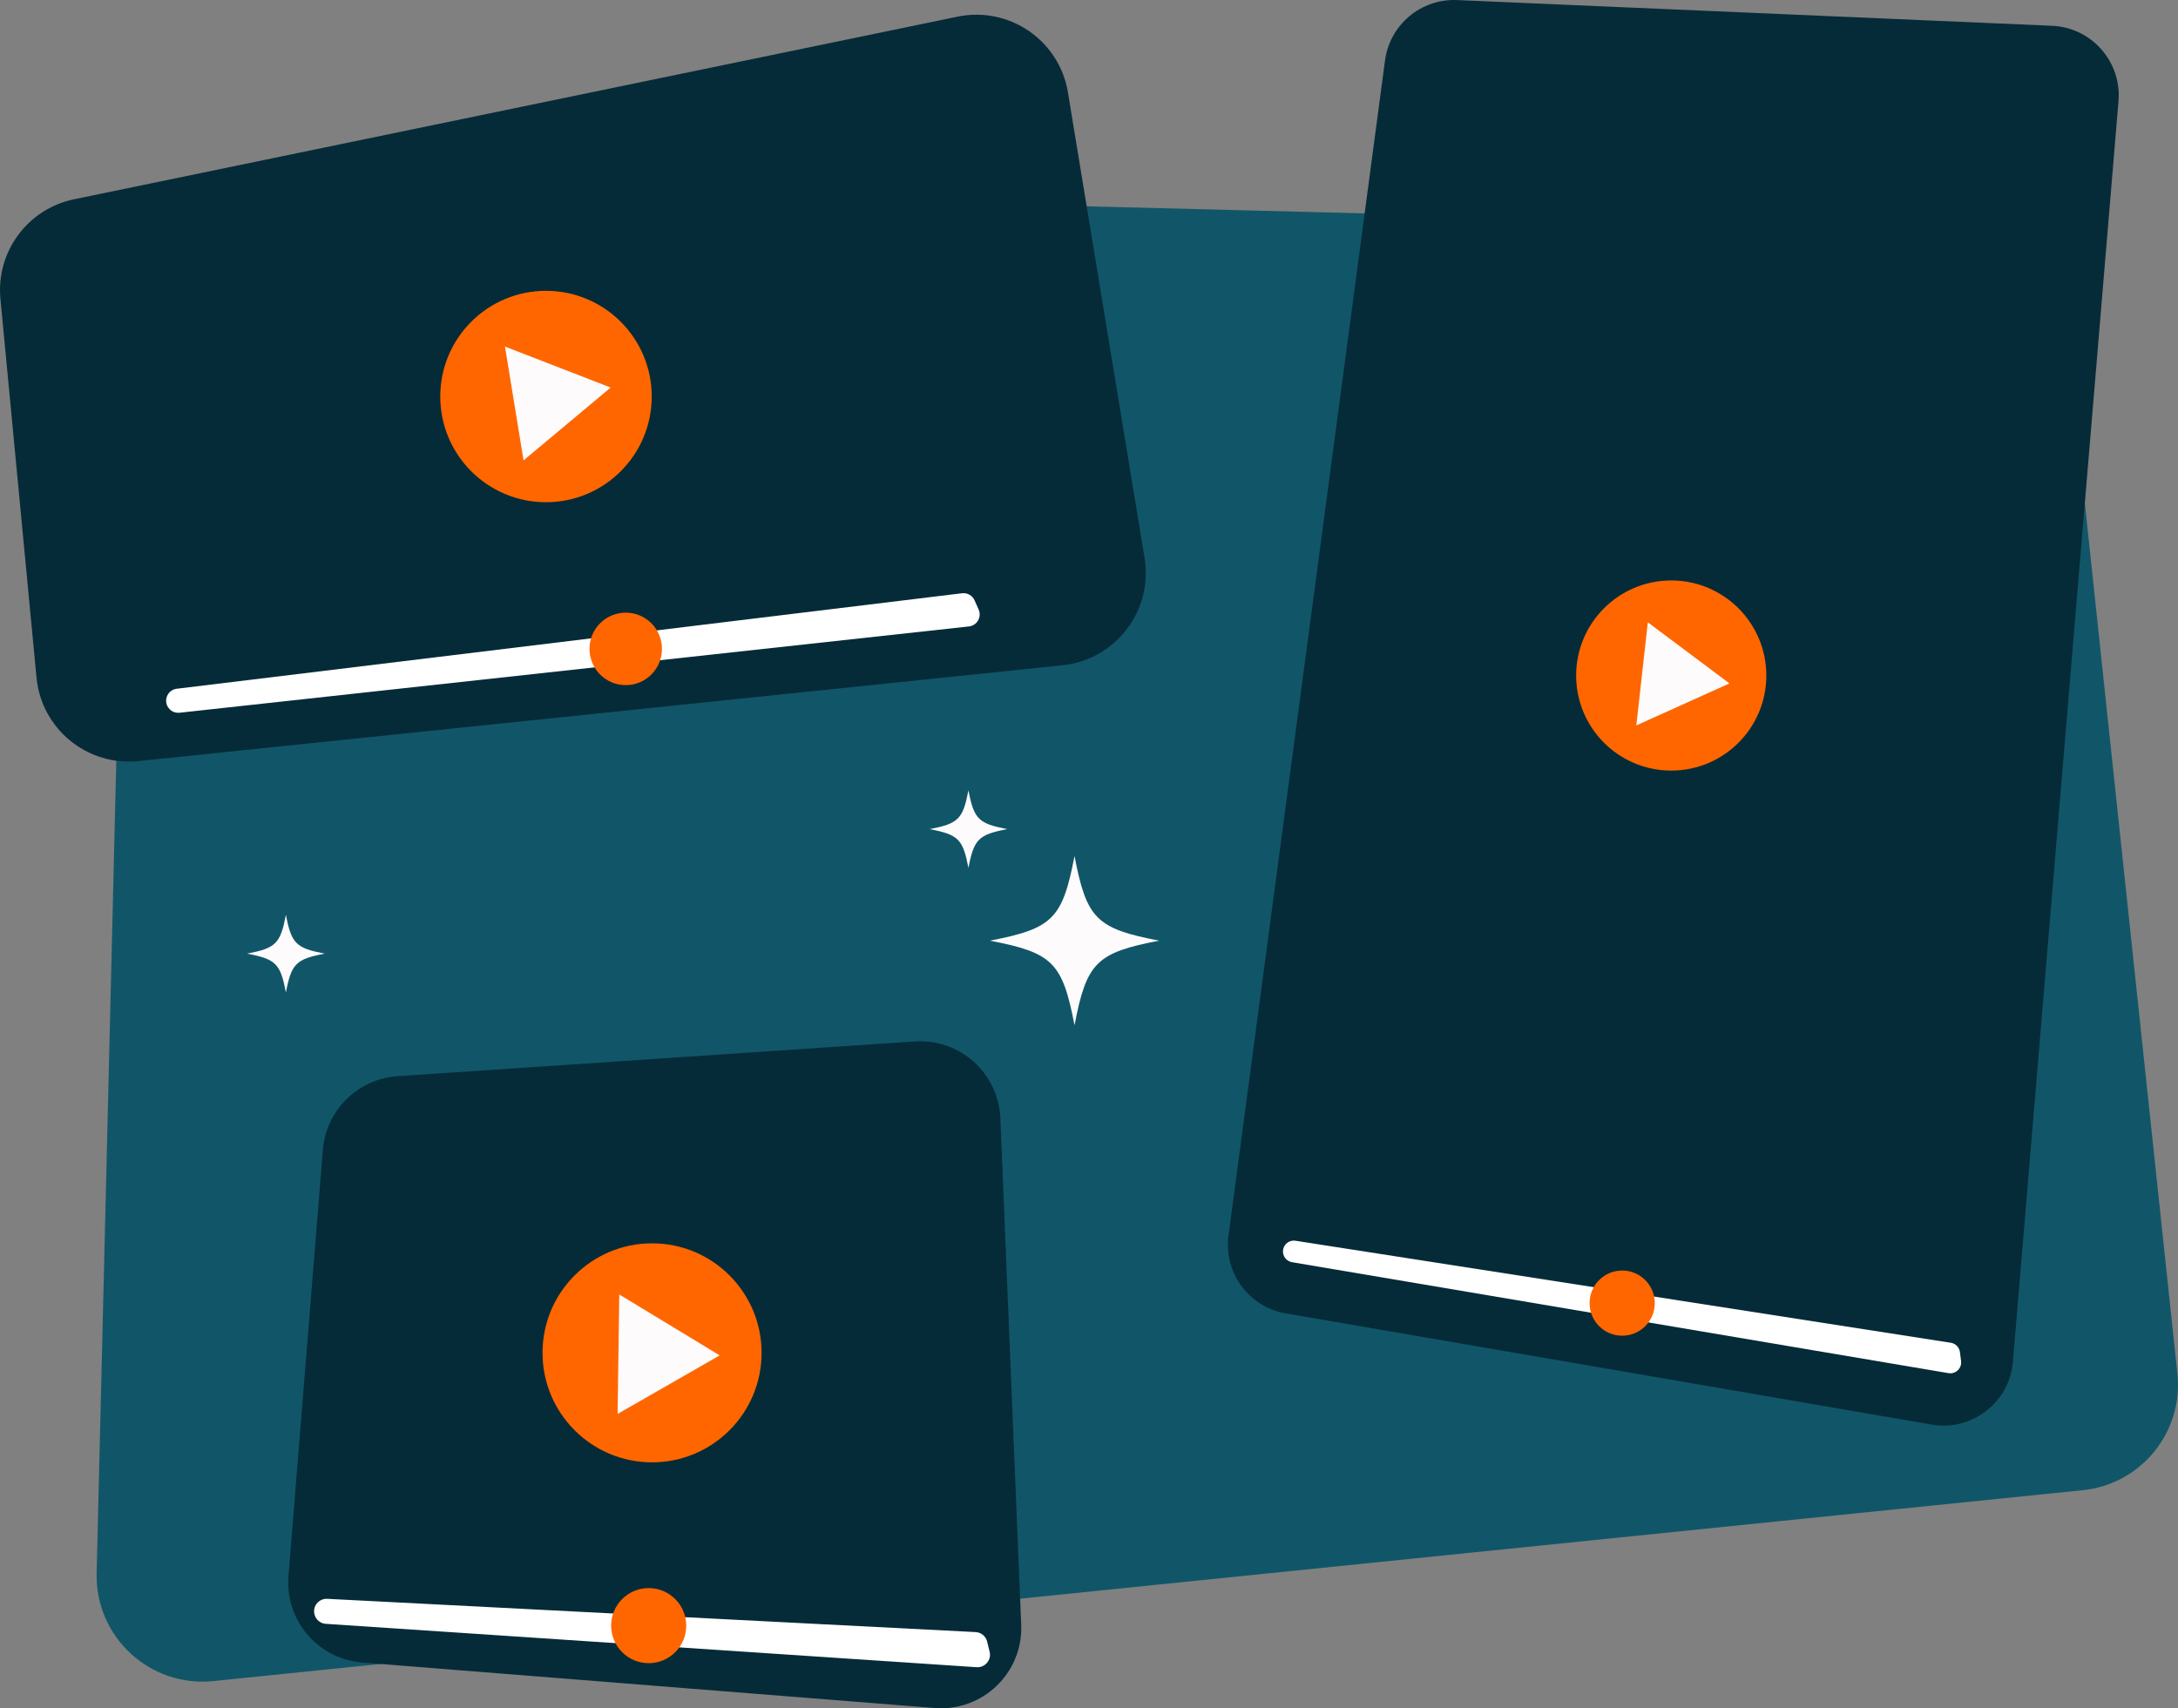 <?xml version="1.0" encoding="UTF-8"?>
<svg id="Layer_2" data-name="Layer 2" xmlns="http://www.w3.org/2000/svg" viewBox="0 0 1334.71 1047.1">
  <rect x="0" y="0" width="1334.71" height="1047.1" fill="#808080" stroke="none"/>
  <defs>
    <style>
      .cls-1 {
        fill: #fdfbfb;
      }

      .cls-1, .cls-2, .cls-3, .cls-4, .cls-5 {
        stroke-width: 0px;
      }

      .cls-2 {
        fill: #062b38;
      }

      .cls-3 {
        fill: #115668;
      }

      .cls-4 {
        fill: #fff;
      }

      .cls-5 {
        fill: #f60;
      }
    </style>
  </defs>
  <g id="Layer_1-2" data-name="Layer 1">
    <path class="cls-3" d="m78.28,176.47l-19.06,787.82c-.95,39.08,32.61,70.12,71.49,66.15l1145.67-117.01c35.77-3.65,61.76-35.69,57.96-71.44l-68.44-643.79c-3.44-32.38-30.34-57.2-62.9-58.03L144.84,113.14c-35.88-.92-65.69,27.45-66.56,63.33Z"/>
    <g>
      <path class="cls-2" d="m651.17,407.78l-566.32,58.74c-31.42,3.26-59.48-19.72-62.47-51.17L.26,183.23c-2.75-28.88,16.68-55.2,45.09-61.08L586.83,10.2c31.64-6.54,62.37,14.57,67.62,46.45l46.96,285.33c5.32,32.31-17.68,62.42-50.24,65.8Z"/>
      <path class="cls-4" d="m102.62,432.88h0c1.4,2.74,4.34,4.33,7.4,4l483.74-52.89c4.98-.54,7.99-5.77,5.97-10.35l-2.49-5.64c-1.32-2.98-4.43-4.75-7.67-4.36l-481.25,58.54c-5.1.62-8.04,6.13-5.7,10.71Z"/>
      <circle class="cls-5" cx="383.46" cy="397.75" r="22.21"/>
      <g id="playbutton">
        <g>
          <circle class="cls-5" cx="334.59" cy="243.05" r="64.79"/>
          <polyline class="cls-1" points="320.93 282.12 374.23 237.56 309.46 212.44 320.82 282.12"/>
        </g>
      </g>
    </g>
    <g>
      <path class="cls-2" d="m1183.73,873.22l-395.78-68.14c-22.63-3.9-38.13-24.98-35.1-47.74L848.75,37.08c2.92-21.93,22.09-38,44.19-37.04l364.58,15.76c24.25,1.05,42.75,22.06,40.73,46.24l-64.7,772.65c-2.09,24.97-25.12,42.79-49.82,38.54Z"/>
      <path class="cls-4" d="m786.34,768.31h0c.5,2.76,2.68,4.91,5.44,5.38l402.27,68c4.41.75,8.28-2.98,7.72-7.41l-.7-5.47c-.38-2.94-2.65-5.28-5.58-5.74l-401.57-62.53c-4.53-.7-8.4,3.26-7.58,7.77Z"/>
      <circle class="cls-5" cx="994.1" cy="798.77" r="19.98"/>
      <g id="playbutton-2" data-name="playbutton">
        <g>
          <circle class="cls-5" cx="1024.16" cy="414.07" r="58.27"/>
          <polyline class="cls-1" points="1002.87 444.6 1059.83 418.91 1009.81 381.47 1002.78 444.57"/>
        </g>
      </g>
    </g>
    <g>
      <path class="cls-2" d="m572.74,1046.95l-350.82-27.88c-27.12-2.15-47.34-25.9-45.15-53.01l21.08-261.26c1.96-24.3,21.42-43.5,45.75-45.14l316.97-21.31c27.62-1.86,51.33,19.42,52.47,47.08l12.77,310.45c1.21,29.5-23.64,53.42-53.06,51.08Z"/>
      <path class="cls-4" d="m192.81,989.93h0c.93,3.05,3.65,5.21,6.83,5.42l398.86,26.59c5.18.35,9.19-4.44,7.96-9.48l-1.52-6.21c-.8-3.28-3.66-5.65-7.03-5.83l-397.34-20.39c-5.32-.29-9.31,4.8-7.76,9.89Z"/>
      <circle class="cls-5" cx="397.53" cy="996.46" r="23.01"/>
      <g id="playbutton-3" data-name="playbutton">
        <g>
          <circle class="cls-5" cx="399.59" cy="829.24" r="67.12"/>
          <polyline class="cls-1" points="378.59 866.62 441.03 830.81 379.5 793.47 378.48 866.6"/>
        </g>
      </g>
    </g>
    <path class="cls-1" d="m710.36,576.59c-38.5,7.39-44.49,13.38-51.88,51.88-7.39-38.5-13.38-44.49-51.88-51.88,38.5-7.39,44.49-13.38,51.88-51.88,7.39,38.5,13.38,44.49,51.88,51.88Z"/>
    <path class="cls-1" d="m617.26,508.22c-17.65,3.39-20.4,6.13-23.79,23.79-3.39-17.65-6.13-20.4-23.79-23.79,17.65-3.39,20.4-6.13,23.79-23.79,3.39,17.65,6.13,20.4,23.79,23.79Z"/>
    <path class="cls-1" d="m199,584.54c-17.65,3.39-20.4,6.13-23.79,23.79-3.39-17.65-6.13-20.4-23.79-23.79,17.65-3.39,20.4-6.13,23.79-23.79,3.39,17.65,6.13,20.4,23.79,23.79Z"/>
  </g>
</svg>